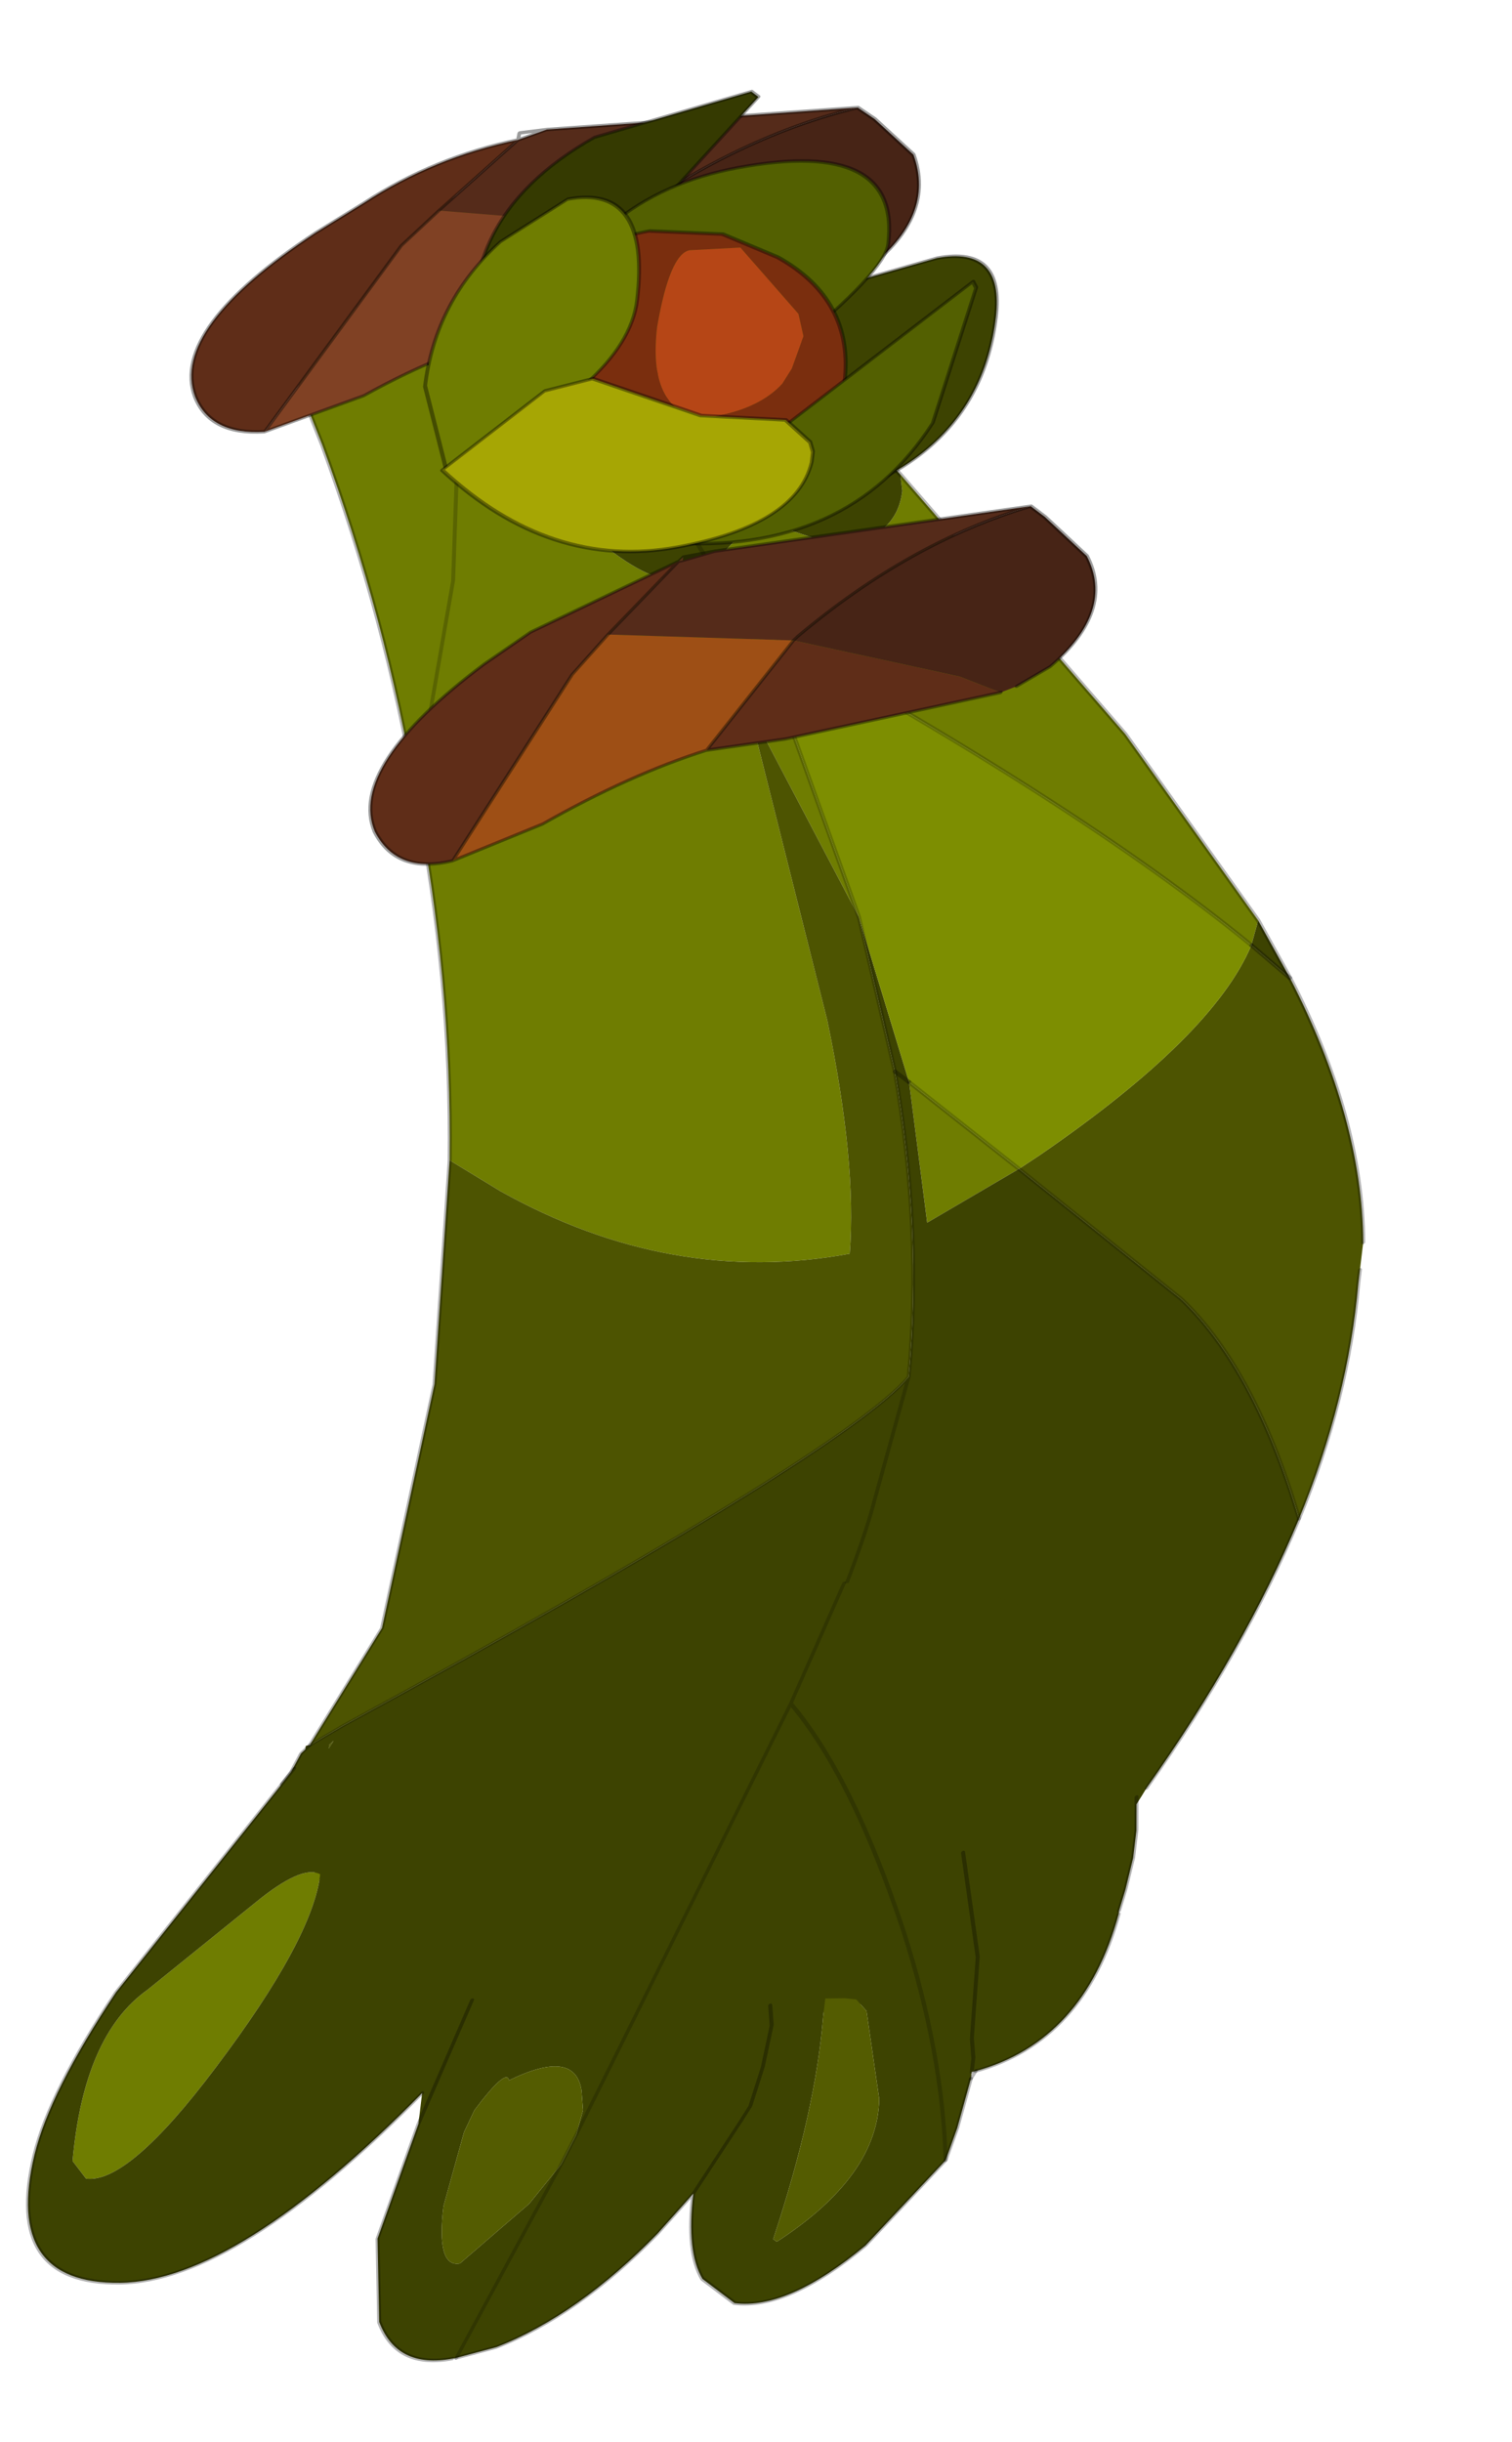 <?xml version="1.0"?>
<svg xmlns="http://www.w3.org/2000/svg" xmlns:xlink="http://www.w3.org/1999/xlink" width="152.15px" height="245.65px"><g transform="matrix(1, 0, 0, 1, -178.3, -67.6)"><use xlink:href="#object-0" width="15.75" height="28.15" transform="matrix(-7.985, 1.475, -0.825, 6.886, 330.45, 67.6)"/><use xlink:href="#object-2" width="13.7" height="10.6" transform="matrix(-7.985, 1.475, -0.825, 6.886, 296.45, 220.05)"/><use xlink:href="#object-4" width="9" height="4.05" transform="matrix(-7.905, 0.986, -1.386, 6.971, 273, 75)"/><use xlink:href="#object-6" width="9" height="4" transform="matrix(-7.985, 1.475, -0.825, 6.886, 289.85, 115.05)"/><use xlink:href="#object-8" width="7.25" height="6.7" transform="matrix(-7.985, 1.475, -0.825, 6.886, 281.85, 71.65)"/></g><defs><g transform="matrix(1, 0, 0, 1, 13.2, 1)" id="object-0"><use xlink:href="#object-1" width="15.75" height="28.15" transform="matrix(1, 0, 0, 1, -13.2, -1)"/></g><g transform="matrix(1, 0, 0, 1, 13.2, 1)" id="object-1"><path fill-rule="evenodd" fill="#6f7d01" stroke="none" d="M2.25 -0.4L2.55 -0.3L1.45 2.35Q0.35 5.15 -0.3 7.85L-0.45 4.75L-0.25 2.05Q0.9 0.5 2.25 -0.4M-0.25 2.05L-0.45 4.75L-0.3 7.85Q-1.05 10.7 -1.3 13.4L-2 14Q-4.35 15.9 -6.6 15.9Q-6.55 14.55 -5.95 12.35L-4.45 7.45L-6.2 10.9L-5 7.8L-4.2 6.1L-4.05 5.85L-3.75 5.25L-3.35 5.35Q-2.7 5.35 -0.55 2.45L-0.25 2.05M-11.35 12.05L-9.35 8.9L-6.05 4.4L-6.1 4.65Q-6.1 5.3 -5.45 5.3Q-5.3 5.3 -4.1 4.55L-4.05 4.55L-4 4.95L-3.75 5.25L-4.05 5.85L-4.2 6.1Q-8.8 9.75 -11.3 12.4L-11.35 12.05M-7.1 13.5L-7.55 15.65L-8.65 15.1L-7.1 13.5"/><path fill-rule="evenodd" fill="#3d4301" stroke="none" d="M2.25 -0.4Q0.9 0.5 -0.25 2.05L-0.15 0.2L-0.25 2.05L-0.55 2.45Q-2.7 5.35 -3.35 5.35L-3.75 5.25Q-2.1 2.2 -0.15 0.15L-0.05 0.05L0.9 -0.85L0.4 -1L-1.4 -0.75L-3.65 1.6Q-4.65 2.55 -6.05 4.4L-6.1 4.65Q-6.1 5.3 -5.45 5.3Q-5.3 5.3 -4.1 4.55L-4.05 4.55L-4 4.95L-3.75 5.25Q-2.1 2.2 -0.15 0.15L-0.05 0.05L0.9 -0.85L2.25 -0.4M-0.4 21.75L-0.35 21.75L-0.35 21.8L-0.3 21.85L-0.2 22.1L-0.1 22.25L-0.05 22.35Q-0.5 23.65 -1.35 24.6Q-2.45 25.8 -4.95 26.7L-5.2 26.75Q-9.65 28.15 -11.25 24.7Q-12.3 22.9 -12.8 21.1Q-12 18.75 -10.95 17.5L-8.65 15.1L-7.55 15.65L-7.1 13.5L-6.9 13.3L-6.2 10.9L-7.1 13.5L-6.9 13.3Q-7.5 15.75 -7.55 17.9Q-6.85 18.85 -0.8 21.55L-0.7 21.6L-0.4 21.75L-0.35 21.8L-0.4 21.75M-11.85 13L-11.35 12.05L-11.3 12.4L-11.85 13M-0.15 0.2L-0.15 0.15L-0.15 0.2M-0.65 21.85L-0.65 21.8L-0.7 21.75L-0.65 21.85M-5.2 26.75Q-7.1 21.3 -7.3 19.65L-7.55 17.9L-7.3 19.65Q-7.1 21.3 -5.2 26.75"/><path fill-rule="evenodd" fill="#4d5401" stroke="none" d="M-1.3 13.4L-1.45 16.7L-1.15 20.2L-0.4 21.75L-0.7 21.6L-0.8 21.55Q-6.85 18.85 -7.55 17.9Q-7.5 15.75 -6.9 13.3L-6.2 10.9L-4.45 7.45L-5.95 12.35Q-6.55 14.55 -6.6 15.9Q-4.35 15.9 -2 14L-1.3 13.4M-12.8 21.1Q-13.25 19.45 -13.2 17.75L-13.2 17.55L-13.2 17.15Q-13 15.3 -11.85 13L-11.3 12.4Q-10.95 13.65 -8.9 14.95L-8.65 15.1L-10.95 17.5Q-12 18.75 -12.8 21.1M-0.65 21.85L-0.7 21.75L-0.65 21.8L-0.65 21.85"/><path fill-rule="evenodd" fill="#7d8e01" stroke="none" d="M-4.2 6.1L-5 7.8L-6.2 10.9L-7.1 13.5L-8.65 15.1L-8.9 14.95Q-10.95 13.65 -11.3 12.4Q-8.8 9.75 -4.2 6.1"/><path fill="none" stroke="#000000" stroke-opacity="0.302" stroke-width="0.05" stroke-linecap="round" stroke-linejoin="round" d="M-0.3 7.85Q0.35 5.15 1.45 2.35L2.55 -0.3L2.25 -0.4L0.9 -0.85L0.4 -1L-1.4 -0.75M-0.3 7.85Q-1.05 10.7 -1.3 13.4L-1.45 16.7L-1.15 20.2L-0.4 21.75L-0.35 21.8L-0.3 21.85L-0.2 22.1L-0.1 22.25M-0.15 0.15L-0.15 0.2M-11.3 12.4L-11.85 13M-6.9 13.3L-7.1 13.5"/><path fill="none" stroke="#000000" stroke-opacity="0.2" stroke-width="0.05" stroke-linecap="round" stroke-linejoin="round" d="M-0.25 2.05L-0.45 4.75L-0.3 7.85M-3.75 5.25Q-2.1 2.2 -0.15 0.15L-0.05 0.05L0.9 -0.85M-0.15 0.2L-0.25 2.05M-3.75 5.25L-4.05 5.85L-4.2 6.1L-5 7.8L-6.2 10.9L-6.9 13.3Q-7.5 15.75 -7.55 17.9Q-6.85 18.85 -0.8 21.55L-0.7 21.6L-0.4 21.75M-12.8 21.1Q-12 18.75 -10.95 17.5L-8.65 15.1L-7.1 13.5M-7.55 17.9L-7.3 19.65Q-7.1 21.3 -5.2 26.75M-11.3 12.4Q-8.8 9.75 -4.2 6.1"/><path fill="none" stroke="#000000" stroke-opacity="0.29" stroke-width="0.05" stroke-linecap="round" stroke-linejoin="round" d="M-11.25 24.7Q-12.3 22.9 -12.8 21.1Q-13.25 19.45 -13.2 17.75L-13.2 17.55M-13.2 17.15Q-13 15.3 -11.85 13L-11.35 12.05L-9.35 8.9L-6.05 4.4Q-4.65 2.55 -3.65 1.6L-1.4 -0.75"/></g><g transform="matrix(1, 0, 0, 1, 5.5, 0.5)" id="object-2"><use xlink:href="#object-3" width="13.7" height="10.6" transform="matrix(1, 0, 0, 1, -5.5, -0.5)"/></g><g transform="matrix(1, 0, 0, 1, 5.5, 0.5)" id="object-3"><path fill-rule="evenodd" fill="#6f7d01" stroke="none" d="M6 5.1Q4.95 3.45 4.95 2.5Q5.2 2.3 5.75 2.75L7 3.75Q7.75 4.25 7.7 6.1L7.5 6.4Q6.95 6.6 6 5.1"/><path fill-rule="evenodd" fill="#3d4301" stroke="none" d="M6 5.1Q6.95 6.6 7.5 6.4L7.7 6.1Q7.75 4.25 7 3.75L5.75 2.75Q5.2 2.3 4.95 2.5Q4.95 3.45 6 5.1M5.45 0.85L7.4 3.7Q8.1 5 8.2 5.9Q8.4 7.75 6.9 8.05Q5.4 8.35 3.3 6.05L3.3 6.5L3.65 8.1L3.5 9.35Q3.2 10.1 2.5 10.1L2.45 10.1L1.95 10.05Q0.95 9.8 0.05 8.8L-0.35 8.3Q-0.35 9.15 -0.6 9.6L-1.05 10.05Q-1.75 10.3 -2.65 9.55L-3.55 8.5L-3.65 8.05L-3.75 7.35L-3.75 7.25L-3.75 7.05L-3.7 6.75L-3.65 5.55L-3.3 3.95L-3.65 5.55L-3.7 6.75L-3.75 7.05L-3.75 7.25L-3.8 7.25Q-5.15 7.1 -5.4 5.3L-5.4 5.25L-5.45 4.95L-5.5 4.5L-5.5 4.1L-5.45 3.6L-5.45 3.55L-5.25 2.75L-4.75 1.4Q-3.45 -0.15 -1.35 -0.4L-0.35 -0.5Q2.55 -0.5 5.45 0.85M1.4 7.5L1.75 8L2.55 8.7Q2.85 8.7 2.85 7.8L2.7 6.75L2.6 6.45Q2.25 5.9 2.2 6.1Q1.4 5.8 1.25 6.45L1.2 6.75L1.25 7.1L1.4 7.5L2.45 10.1L1.4 7.5M-0.35 8.3L-0.85 7.35L-0.95 7.15L-1.05 6.6L-1.1 6L-1.05 5.7L-1.1 6L-1.05 6.6L-0.95 7.15L-0.85 7.35L-0.35 8.3M2.8 4.8L3.3 6.5L2.8 4.8M1.25 7.1L-0.85 1.25L-1.35 -0.4L-0.85 1.25L1.25 7.1M-2.15 5.85L-2.3 6.05L-2.6 7.4Q-2.7 8.55 -1.5 9.25L-1.45 9.2Q-1.8 7.4 -1.75 6L-1.75 5.75L-2 5.8L-2.15 5.85M-3.55 8.5Q-3.35 6.9 -2.65 4.95Q-1.75 2.5 -0.85 1.25Q-1.75 2.5 -2.65 4.95Q-3.35 6.9 -3.55 8.5"/><path fill-rule="evenodd" fill="#545c01" stroke="none" d="M1.25 7.1L1.2 6.75L1.25 6.45Q1.4 5.8 2.2 6.1Q2.25 5.9 2.6 6.45L2.7 6.75L2.85 7.8Q2.85 8.7 2.55 8.7L1.75 8L1.4 7.5L1.25 7.1M-2.15 5.85L-2 5.8L-1.75 5.75L-1.75 6Q-1.8 7.4 -1.45 9.2L-1.5 9.25Q-2.7 8.55 -2.6 7.4L-2.3 6.05L-2.15 5.85"/><path fill="none" stroke="#000000" stroke-opacity="0.302" stroke-width="0.05" stroke-linecap="round" stroke-linejoin="round" d="M5.45 0.85L7.4 3.7Q8.1 5 8.2 5.9Q8.4 7.75 6.9 8.05Q5.4 8.35 3.3 6.05M3.3 6.5L3.65 8.1L3.5 9.35Q3.2 10.1 2.5 10.1M2.45 10.1L1.95 10.05Q0.95 9.8 0.05 8.8L-0.35 8.3Q-0.35 9.15 -0.6 9.6L-1.05 10.05Q-1.75 10.3 -2.65 9.55L-3.55 8.5L-3.65 8.05L-3.75 7.35M-3.8 7.25Q-5.15 7.1 -5.4 5.3M-5.4 5.25L-5.45 4.95L-5.5 4.5L-5.5 4.1L-5.45 3.6M-1.05 5.7L-1.1 6L-1.05 6.6L-0.95 7.15L-0.85 7.35L-0.35 8.3M3.3 6.5L2.8 4.8M-3.3 3.95L-3.65 5.55L-3.7 6.75L-3.75 7.05L-3.75 7.25"/><path fill="none" stroke="#000000" stroke-opacity="0.29" stroke-width="0.05" stroke-linecap="round" stroke-linejoin="round" d="M-3.75 7.35L-3.8 7.25"/><path fill="none" stroke="#000000" stroke-opacity="0.2" stroke-width="0.05" stroke-linecap="round" stroke-linejoin="round" d="M1.4 7.5L2.45 10.1M1.25 7.1L1.4 7.5M-1.35 -0.4L-0.85 1.25L1.25 7.1M-0.85 1.25Q-1.75 2.5 -2.65 4.95Q-3.35 6.9 -3.55 8.5"/></g><g transform="matrix(1, 0, 0, 1, 7.85, 3.1)" id="object-4"><use xlink:href="#object-5" width="9" height="4.05" transform="matrix(1, 0, 0, 1, -7.85, -3.1)"/></g><g transform="matrix(1, 0, 0, 1, 7.85, 3.1)" id="object-5"><path fill-rule="evenodd" fill="#552b1a" stroke="none" d="M-6.85 -2.75L-2.85 -3L-2.5 -2.9L-1.65 -2L-4.05 -1.45L-4.1 -1.55Q-5.4 -2.55 -6.85 -2.75"/><path fill-rule="evenodd" fill="#472416" stroke="none" d="M-6.85 -2.75Q-5.4 -2.55 -4.1 -1.55L-4.05 -1.45L-6.2 -0.45L-6.8 -0.1L-7 -0.15L-7.4 -0.35Q-8.15 -1 -7.7 -1.95L-7.1 -2.55L-6.85 -2.75"/><path fill-rule="evenodd" fill="#804124" stroke="none" d="M-4.05 -1.45L-1.65 -2L-1.25 -1.55L0.05 0.95L-1.15 0.6Q-2.15 0.05 -3.1 -0.05L-4.05 -1.45"/><path fill-rule="evenodd" fill="#5f2d18" stroke="none" d="M-1.65 -2L-2.5 -2.9Q-1.45 -2.8 -0.65 -2.25L-0.1 -1.9Q1.55 -0.75 1.05 0.3Q0.75 0.9 0.05 0.95L-1.25 -1.55L-1.65 -2M-3.1 -0.05L-4.1 0L-6.8 -0.1L-6.2 -0.45L-4.05 -1.45L-3.1 -0.05"/><path fill-rule="evenodd" fill="#8c4f26" stroke="none" d="M-2.5 -2.9L-2.5 -3L-2.5 -2.9"/><path fill="none" stroke="#000000" stroke-opacity="0.388" stroke-width="0.05" stroke-linecap="round" stroke-linejoin="round" d="M-2.5 -2.9L-2.85 -3L-6.85 -2.75Q-5.4 -2.55 -4.1 -1.55L-4.05 -1.45L-3.1 -0.05Q-2.15 0.05 -1.15 0.6L0.05 0.95L-1.25 -1.55L-1.65 -2L-2.5 -2.9L-2.5 -3L-2.5 -2.9L-2.5 -3L-2.85 -3M-2.5 -2.9Q-1.45 -2.8 -0.65 -2.25L-0.1 -1.9Q1.55 -0.75 1.05 0.3Q0.75 0.9 0.05 0.95M-3.1 -0.05L-4.1 0L-6.8 -0.1M-7 -0.15L-7.4 -0.35Q-8.15 -1 -7.7 -1.95L-7.1 -2.55L-6.85 -2.75"/></g><g transform="matrix(1, 0, 0, 1, 8.1, 3.1)" id="object-6"><use xlink:href="#object-7" width="9" height="4" transform="matrix(1, 0, 0, 1, -8.1, -3.1)"/></g><g transform="matrix(1, 0, 0, 1, 8.1, 3.1)" id="object-7"><path fill-rule="evenodd" fill="#5f2d18" stroke="none" d="M-7.05 -0.1L-6.5 -0.45L-4.3 -1.45L-3.35 -0.05L-4.35 0L-7.05 -0.1M-0.25 0.9L-1.5 -1.55L-1.9 -2.05L-2.7 -2.95L-0.9 -2.3L-0.35 -1.95Q1.25 -0.8 0.8 0.25Q0.45 0.95 -0.25 0.9"/><path fill-rule="evenodd" fill="#472416" stroke="none" d="M-4.3 -1.45L-6.5 -0.45L-7.05 -0.1L-7.25 -0.15L-7.65 -0.35Q-8.4 -1 -7.95 -1.9L-7.35 -2.6L-7.15 -2.8Q-5.65 -2.6 -4.35 -1.5L-4.3 -1.45"/><path fill-rule="evenodd" fill="#9e4f15" stroke="none" d="M-3.35 -0.05L-4.3 -1.45L-1.9 -2.05L-1.5 -1.55L-0.25 0.9L-1.35 0.6Q-2.4 0.1 -3.35 -0.05"/><path fill-rule="evenodd" fill="#552b1a" stroke="none" d="M-4.3 -1.45L-4.35 -1.5Q-5.65 -2.6 -7.15 -2.8L-3.15 -3L-2.75 -2.95L-2.7 -2.95L-1.9 -2.05L-4.3 -1.45"/><path fill-rule="evenodd" fill="#8c4f26" stroke="none" d="M-2.7 -2.95L-2.75 -2.95L-2.75 -3L-2.7 -2.95"/><path fill="none" stroke="#000000" stroke-opacity="0.388" stroke-width="0.05" stroke-linecap="round" stroke-linejoin="round" d="M-7.05 -0.1L-4.35 0L-3.35 -0.05L-4.3 -1.45L-4.35 -1.5Q-5.65 -2.6 -7.15 -2.8L-7.35 -2.6L-7.95 -1.9Q-8.4 -1 -7.65 -0.35L-7.25 -0.15M-0.25 0.9L-1.5 -1.55L-1.9 -2.05L-2.7 -2.95L-0.9 -2.3L-0.35 -1.95Q1.25 -0.8 0.8 0.25Q0.45 0.95 -0.25 0.9L-1.35 0.6Q-2.4 0.1 -3.35 -0.05M-2.75 -2.95L-3.15 -3L-7.15 -2.8M-2.7 -2.95L-2.75 -2.95L-2.75 -3L-3.15 -3M-2.75 -2.95L-2.75 -3L-2.7 -2.95"/></g><g transform="matrix(1, 0, 0, 1, 4.95, 4.8)" id="object-8"><use xlink:href="#object-9" width="7.25" height="6.7" transform="matrix(1, 0, 0, 1, -4.95, -4.8)"/></g><g transform="matrix(1, 0, 0, 1, 4.95, 4.8)" id="object-9"><path fill-rule="evenodd" fill="#3d4301" stroke="none" d="M-2.85 -1.65L-1.95 -1.55Q-1.15 -1.1 -0.3 0.45Q-1.45 1.55 -2.45 1.55Q-4.95 1.55 -4.95 -0.75Q-4.95 -1.8 -4.1 -1.8L-2.85 -1.65"/><path fill="none" stroke="#000000" stroke-opacity="0.388" stroke-width="0.05" stroke-linecap="round" stroke-linejoin="round" d="M-1.95 -1.55L-2.6 -1.75L-2.85 -1.65L-1.95 -1.55Q-1.15 -1.1 -0.3 0.45Q-1.45 1.55 -2.45 1.55Q-4.95 1.55 -4.95 -0.75Q-4.95 -1.8 -4.1 -1.8L-2.85 -1.65"/><path fill-rule="evenodd" fill="#353a01" stroke="none" d="M0.5 -4.55L-1.45 -4.8L-1.55 -4.7L1.05 -1.55L1.6 -1.35Q2.3 -3.7 0.5 -4.55"/><path fill="none" stroke="#000000" stroke-opacity="0.388" stroke-width="0.05" stroke-linecap="round" stroke-linejoin="round" d="M0.5 -4.55L-1.45 -4.8L-1.55 -4.7L1.05 -1.55L1.6 -1.35Q2.3 -3.7 0.5 -4.55"/><path fill-rule="evenodd" fill="#536001" stroke="none" d="M0.15 -3.2L0.35 -2.5Q0.35 -0.7 -1.75 -0.7L-2.35 -0.85Q-3.45 -1.75 -3.45 -2.15Q-3.45 -3.7 -1.4 -3.7Q-0.45 -3.7 0.15 -3.2"/><path fill="none" stroke="#000000" stroke-opacity="0.388" stroke-width="0.05" stroke-linecap="round" stroke-linejoin="round" d="M0.15 -3.2Q-0.45 -3.7 -1.4 -3.7Q-3.45 -3.7 -3.45 -2.15Q-3.45 -1.75 -2.35 -0.85L-1.75 -0.7Q0.35 -0.7 0.35 -2.5L0.15 -3.2"/><path fill-rule="evenodd" fill="#7a2e0e" stroke="none" d="M0.9 -1.9L0.7 -1.05Q0.35 -0.45 -0.45 0.05Q-1.5 0.7 -2.05 0.7L-2.35 0.55L-2.7 0.45Q-3.1 0.25 -3.1 -0.2Q-3.1 -1.4 -2.05 -2.25L-1.3 -2.75L-0.35 -3Q0.9 -3 0.9 -1.9M-2.3 -0.35Q-2.05 -0.05 -1.5 -0.05L-1.3 -0.05Q-0.6 -0.35 -0.6 -1.55Q-0.65 -2.6 -0.9 -2.6L-1.55 -2.5L-2.4 -1.35L-2.5 -1L-2.4 -0.55L-2.3 -0.35"/><path fill-rule="evenodd" fill="#b64616" stroke="none" d="M-2.3 -0.35L-2.4 -0.55L-2.5 -1L-2.4 -1.35L-1.55 -2.5L-0.9 -2.6Q-0.65 -2.6 -0.6 -1.55Q-0.6 -0.35 -1.3 -0.05L-1.5 -0.05Q-2.05 -0.05 -2.3 -0.35"/><path fill="none" stroke="#000000" stroke-opacity="0.388" stroke-width="0.05" stroke-linecap="round" stroke-linejoin="round" d="M0.9 -1.9L0.7 -1.05Q0.35 -0.45 -0.45 0.05Q-1.5 0.7 -2.05 0.7L-2.35 0.55L-2.7 0.45Q-3.1 0.25 -3.1 -0.2Q-3.1 -1.4 -2.05 -2.25L-1.3 -2.75L-0.35 -3Q0.9 -3 0.9 -1.9"/><path fill-rule="evenodd" fill="#6f7d01" stroke="none" d="M2.3 -1.3L1.9 0Q-0.3 -0.75 -0.3 -2Q-0.3 -3.7 0.75 -3.7L1.55 -3.25Q2.3 -2.55 2.3 -1.3"/><path fill="none" stroke="#000000" stroke-opacity="0.388" stroke-width="0.05" stroke-linecap="round" stroke-linejoin="round" d="M2.3 -1.3Q2.3 -2.55 1.55 -3.25L0.75 -3.7Q-0.3 -3.7 -0.3 -2Q-0.3 -0.75 1.9 0L2.3 -1.3"/><path fill-rule="evenodd" fill="#536001" stroke="none" d="M-4.3 0.65L-4.65 -1.25L-4.6 -1.35L-1.3 1.1L-1.05 1.7Q-3.4 2.4 -4.3 0.65"/><path fill="none" stroke="#000000" stroke-opacity="0.388" stroke-width="0.05" stroke-linecap="round" stroke-linejoin="round" d="M-4.3 0.65L-4.65 -1.25L-4.6 -1.35L-1.3 1.1L-1.05 1.7Q-3.4 2.4 -4.3 0.65"/><path fill-rule="evenodd" fill="#a6a604" stroke="none" d="M-2.75 0.6L-2.4 0.2L-1.3 -0.1L0.15 -0.95L0.75 -0.9L1.95 0Q0.4 1.8 -1.2 1.8Q-2.7 1.8 -2.8 0.9L-2.8 0.75L-2.75 0.6"/><path fill="none" stroke="#000000" stroke-opacity="0.388" stroke-width="0.05" stroke-linecap="round" stroke-linejoin="round" d="M-2.75 0.6L-2.4 0.2L-1.3 -0.1L0.15 -0.95L0.75 -0.9L1.95 0Q0.4 1.8 -1.2 1.8Q-2.7 1.8 -2.8 0.9L-2.8 0.75L-2.75 0.6"/></g></defs></svg>

